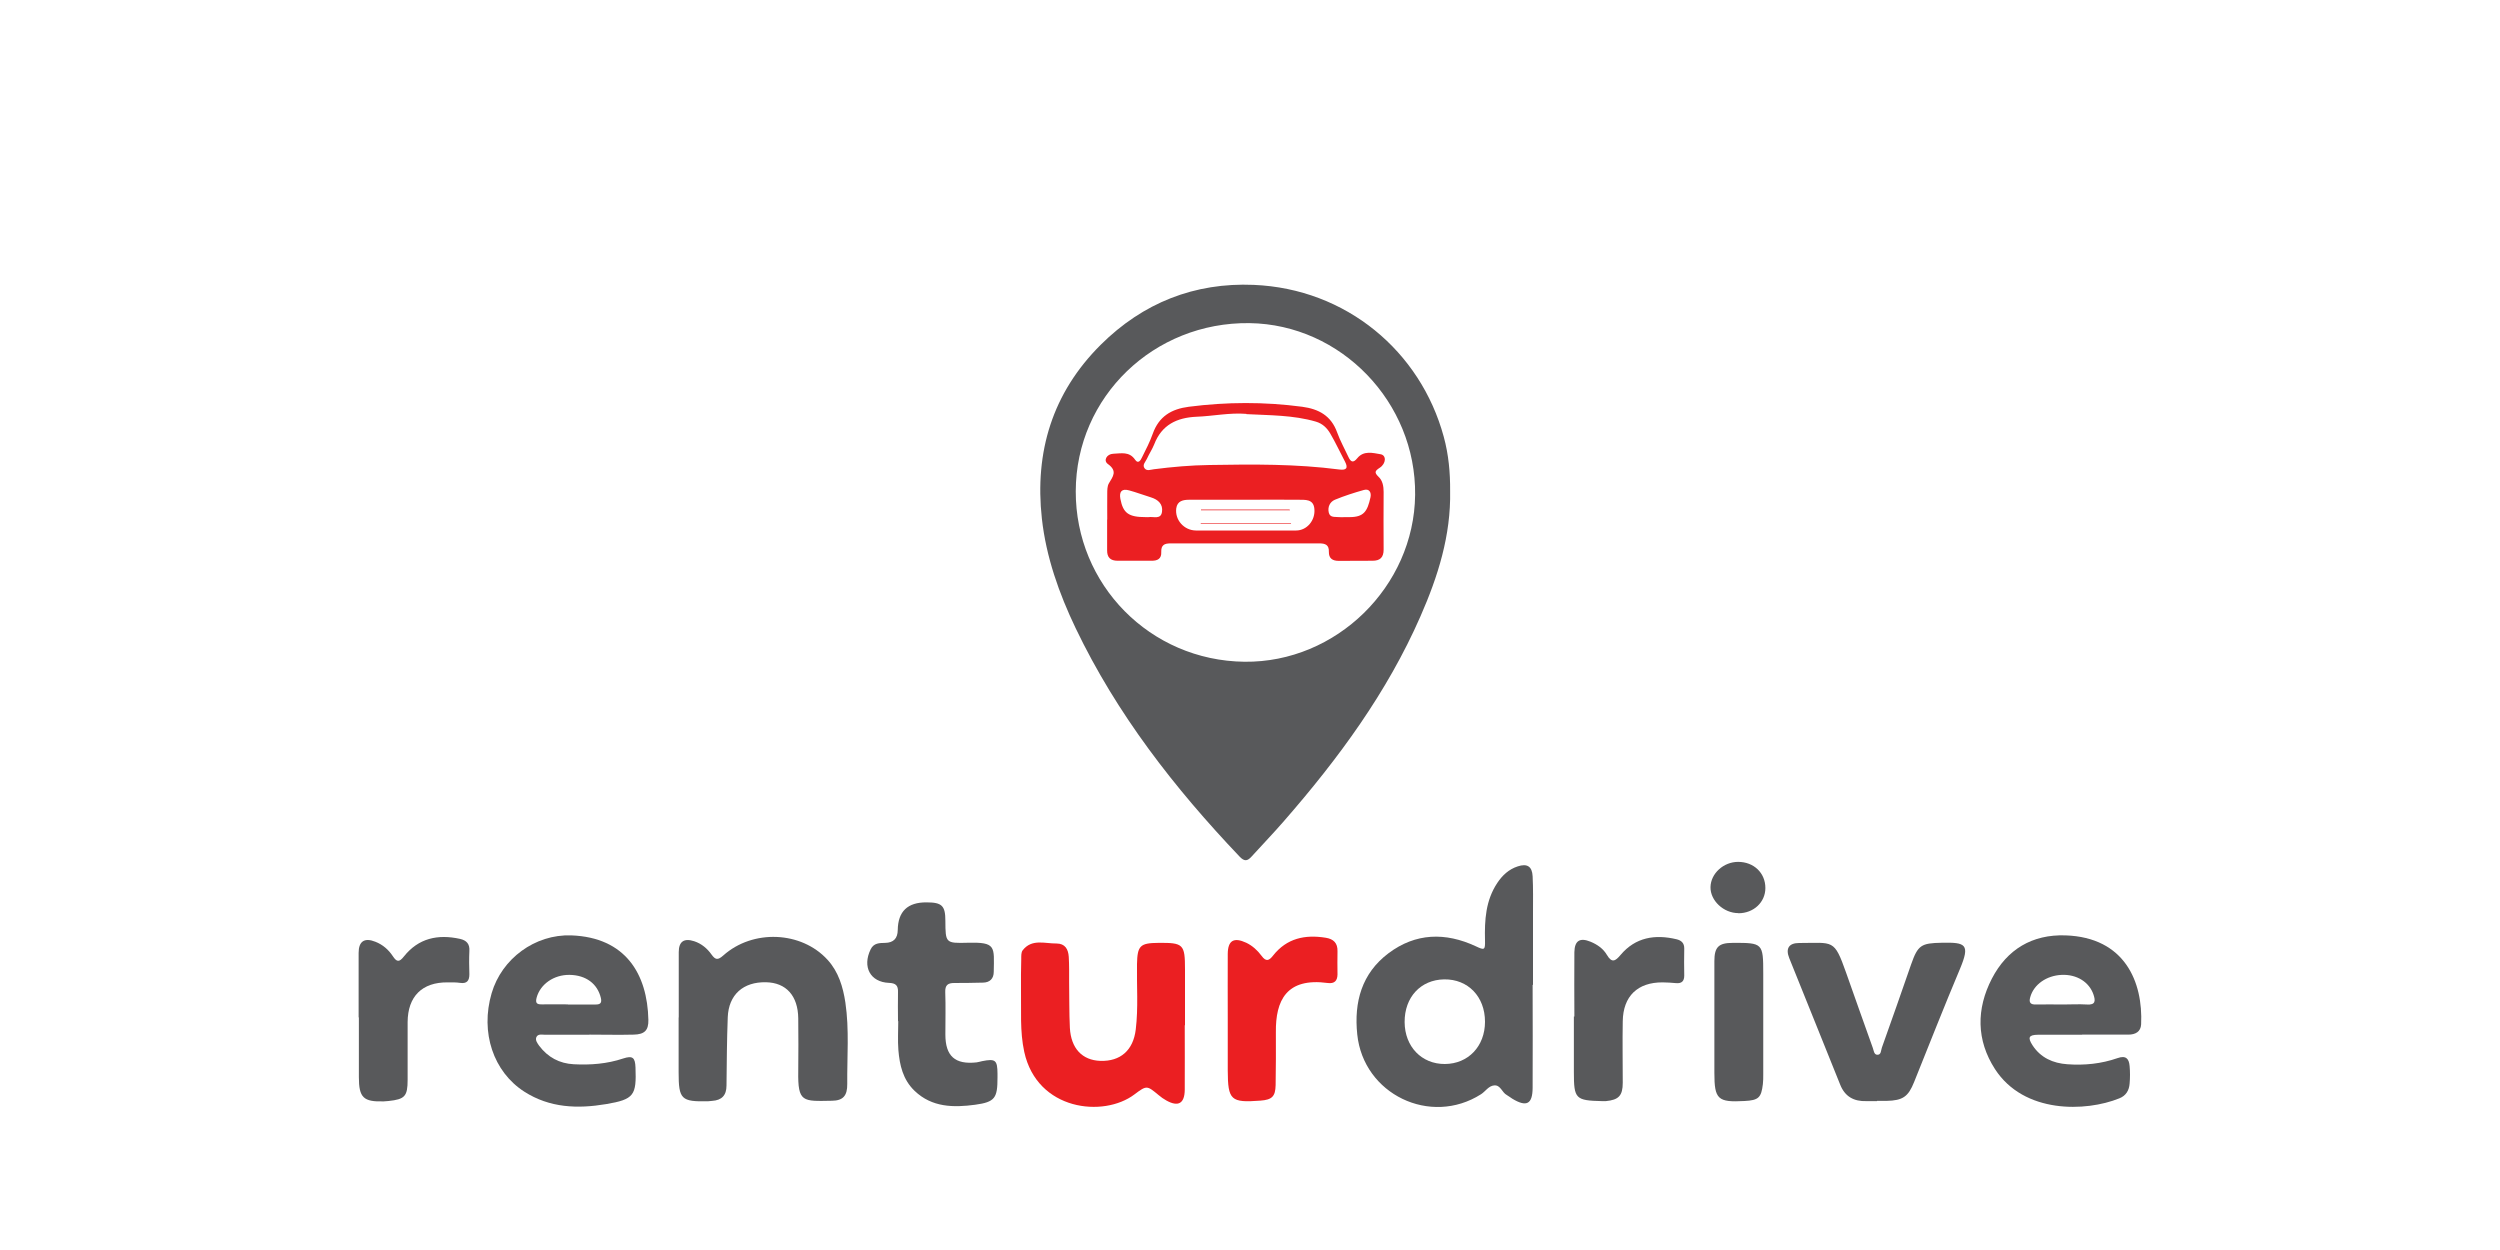 <?xml version="1.0" encoding="UTF-8"?>
<svg id="Layer_1" xmlns="http://www.w3.org/2000/svg" viewBox="0 0 200 100">
  <defs>
    <style>
      .cls-1 {
        fill: none;
      }

      .cls-2 {
        fill: #eb1f22;
      }

      .cls-3 {
        fill: #58595b;
      }
    </style>
  </defs>
  <rect class="cls-1" x="0" y="0" width="200" height="100"/>
  <g>
    <path class="cls-3" d="M116.01,39.28c.07,3.54-.97,6.83-2.37,10.02-2.67,6.1-6.57,11.39-10.91,16.37-.84.97-1.73,1.89-2.59,2.84-.34.38-.58.43-.97.02-5.22-5.49-9.83-11.41-13.12-18.28-1.33-2.78-2.36-5.69-2.7-8.76-.59-5.34.84-10.06,4.71-13.91,3.38-3.36,7.51-4.99,12.24-4.79,7.39.31,13.34,5.3,15.2,12.15.39,1.43.52,2.87.51,4.33ZM99.56,52.94c7.34.08,13.57-6.02,13.65-13.35.08-7.41-5.93-13.64-13.25-13.74-7.64-.1-13.88,5.88-13.9,13.45-.02,7.46,5.93,13.55,13.5,13.64Z"/>
    <path class="cls-3" d="M122.61,78.79c0,2.75.02,5.49,0,8.24-.01,1.31-.49,1.55-1.62.87-.15-.09-.29-.21-.45-.3-.38-.2-.49-.8-.99-.77-.46.03-.71.48-1.07.71-4.05,2.58-9.41,0-9.9-4.79-.27-2.59.36-4.88,2.5-6.49,2.17-1.63,4.55-1.69,6.98-.56.7.33.76.32.74-.48-.04-1.61.05-3.18.98-4.58.41-.62.93-1.1,1.64-1.33.75-.25,1.15,0,1.19.79.05.97.03,1.95.03,2.92,0,1.92,0,3.85,0,5.77,0,0-.01,0-.02,0ZM112.37,81.77c.01,1.96,1.36,3.36,3.22,3.35,1.87-.01,3.21-1.42,3.21-3.38,0-2.01-1.36-3.42-3.27-3.39-1.88.03-3.17,1.43-3.16,3.41Z"/>
    <path class="cls-3" d="M166.58,82.78c-1.18,0-2.37-.01-3.55,0-.73.01-.83.22-.43.84.65,1,1.64,1.44,2.79,1.52,1.37.1,2.72-.04,4.01-.49.68-.24.92.05.97.64.04.46.04.93,0,1.39-.04.55-.29.98-.83,1.19-2.67,1.08-7.62,1.24-9.94-2.34-1.5-2.32-1.5-4.82-.25-7.24,1.21-2.34,3.23-3.55,5.89-3.46,4.75.16,6.21,3.73,6.05,7.12-.03.59-.46.82-1.02.82-1.23,0-2.47,0-3.7,0,0,0,0,0,0,.01ZM165.03,80.36c.64,0,1.28-.04,1.92,0,.71.05.69-.31.53-.79-.34-1.01-1.34-1.63-2.54-1.58-1.22.05-2.24.77-2.52,1.78-.13.44.02.61.48.59.72-.02,1.43,0,2.15,0Z"/>
    <path class="cls-3" d="M47.16,82.78c-1.18,0-2.37,0-3.55,0-.25,0-.57-.09-.7.19-.11.25.09.5.23.7.69.91,1.61,1.41,2.76,1.47,1.34.07,2.66-.03,3.95-.46.76-.25.96-.08.99.72.08,2.22-.1,2.55-2.36,2.93-2.26.38-4.5.31-6.54-1-2.47-1.59-3.53-4.73-2.61-7.87.81-2.77,3.47-4.73,6.37-4.63,4.34.16,6.09,3.08,6.17,6.76.02.85-.32,1.16-1.17,1.18-1.18.03-2.36,0-3.55,0,0,0,0,0,0,0ZM45.43,80.36c.74,0,1.49,0,2.23,0,.36,0,.5-.12.41-.52-.27-1.14-1.19-1.83-2.5-1.85-1.27-.02-2.35.75-2.64,1.82-.12.45.03.55.43.54.69-.01,1.38,0,2.08,0Z"/>
    <path class="cls-3" d="M54.3,81.4c0-1.74,0-3.49,0-5.23,0-.85.42-1.14,1.24-.87.58.19,1.04.58,1.38,1.06.31.43.5.47.94.08,2.37-2.12,6.25-1.95,8.34.34.88.96,1.24,2.17,1.43,3.42.32,2.17.13,4.35.15,6.52.01.92-.32,1.33-1.22,1.34-2.35.04-2.74.15-2.7-2.36.02-1.41.01-2.82,0-4.23-.02-1.81-.97-2.86-2.58-2.89-1.82-.04-2.99.99-3.06,2.8-.07,1.82-.08,3.64-.1,5.46,0,.79-.38,1.18-1.15,1.23-.1,0-.2.03-.31.03-2.17.05-2.37-.15-2.37-2.32,0-1.46,0-2.92,0-4.39Z"/>
    <path class="cls-2" d="M94.78,82.02c0,1.72.01,3.44,0,5.16-.01,1.1-.52,1.39-1.47.86-.22-.12-.43-.27-.63-.44-.92-.76-.94-.79-1.92-.05-2.48,1.88-7.79,1.3-8.82-3.4-.36-1.65-.23-3.32-.26-4.99-.01-.82,0-1.64.02-2.46,0-.23-.01-.51.11-.67.73-.95,1.77-.54,2.71-.55.69,0,.94.46.98,1.06.04.66.03,1.33.03,2,.02,1.23,0,2.47.06,3.69.09,1.65.99,2.59,2.44,2.64,1.6.05,2.63-.84,2.83-2.51.21-1.74.07-3.49.1-5.23.03-1.47.24-1.69,1.71-1.7,2-.02,2.13.11,2.13,2.12,0,1.49,0,2.98,0,4.47h0Z"/>
    <path class="cls-3" d="M150.16,88.09c-.28,0-.57,0-.85,0-1,.03-1.72-.36-2.1-1.33-1.35-3.38-2.72-6.74-4.07-10.11-.31-.77-.03-1.21.79-1.21,2.75,0,2.79-.36,3.76,2.38.7,2,1.42,4,2.13,6,.08.21.09.53.34.56.35.03.31-.36.39-.57.79-2.21,1.57-4.44,2.34-6.66.54-1.54.8-1.7,2.45-1.73,1.92-.04,2.29.11,1.45,2.11-1.26,2.99-2.45,6.02-3.66,9.03-.47,1.18-.91,1.48-2.2,1.51-.26,0-.51,0-.77,0h0Z"/>
    <path class="cls-3" d="M71.84,81.68c0-.77-.02-1.54,0-2.31.02-.54-.19-.72-.72-.74-1.5-.06-2.15-1.28-1.47-2.68.25-.52.71-.51,1.17-.52q.99-.02,1-1.03.03-2.23,2.31-2.21c1.23,0,1.5.27,1.5,1.48.01,1.76.01,1.8,1.78,1.75,2.29-.06,2.12.3,2.09,2.32,0,.55-.31.86-.86.87-.77.02-1.54.03-2.31.03-.5,0-.73.17-.71.73.04,1.13.01,2.26.01,3.39,0,1.73.77,2.42,2.5,2.23.15-.02.3-.07.45-.1,1.06-.21,1.21-.08,1.22,1,0,.1,0,.21,0,.31,0,1.64-.19,1.96-1.79,2.18-1.72.23-3.45.22-4.84-1.11-.94-.9-1.2-2.06-1.3-3.27-.06-.76-.01-1.54-.01-2.31h-.04Z"/>
    <path class="cls-3" d="M28.69,81.39c0-1.72,0-3.44,0-5.16,0-.93.47-1.24,1.34-.89.59.23,1.06.64,1.4,1.16.31.47.51.49.88.02,1.17-1.47,2.72-1.8,4.49-1.41.53.12.79.41.75.98-.03.61-.02,1.23,0,1.85,0,.51-.19.77-.74.69-.33-.05-.67-.04-1-.04-2.04-.02-3.19,1.12-3.2,3.18,0,1.54,0,3.08,0,4.62,0,1.32-.23,1.55-1.52,1.69-.13.01-.26.02-.38.03-1.64.05-2-.3-2-1.94,0-1.59,0-3.18,0-4.78Z"/>
    <path class="cls-3" d="M125.95,81.32c0-1.72-.02-3.44,0-5.15.02-.93.45-1.18,1.3-.83.53.22,1.01.55,1.3,1.05.4.67.67.51,1.1,0,1.19-1.41,2.75-1.66,4.47-1.25.38.09.63.3.62.75-.02.72-.01,1.44,0,2.15,0,.46-.21.65-.66.61-.36-.03-.72-.06-1.07-.06-2-.01-3.16,1.1-3.19,3.11-.03,1.64,0,3.28,0,4.92,0,1.04-.33,1.37-1.35,1.47-.1,0-.2,0-.31,0-2.12-.05-2.25-.18-2.25-2.31,0-1.49,0-2.98,0-4.46.02,0,.03,0,.05,0Z"/>
    <path class="cls-2" d="M98.22,81.39c0-1.69-.01-3.38,0-5.08.01-1.08.49-1.35,1.48-.89.5.24.9.61,1.22,1.04.37.51.61.39.93-.02,1.09-1.38,2.55-1.69,4.21-1.42.63.1.96.43.94,1.09-.02.61,0,1.23,0,1.85-.01.5-.24.75-.78.68-3.31-.45-4.18,1.4-4.15,3.94.01,1.41,0,2.82-.02,4.23-.02.91-.29,1.17-1.21,1.24-2.38.18-2.61-.03-2.62-2.42,0-1.41,0-2.82,0-4.23h0Z"/>
    <path class="cls-3" d="M137.15,81.74c0-1.62,0-3.23,0-4.85,0-1.13.34-1.46,1.47-1.46,2.4-.01,2.44.02,2.44,2.45,0,2.69,0,5.39,0,8.08,0,.26,0,.51-.03.77-.13,1.09-.35,1.29-1.46,1.35-2.15.12-2.42-.13-2.42-2.25,0-1.36,0-2.72,0-4.08Z"/>
    <path class="cls-3" d="M139.07,73.05c-1.18,0-2.25-1-2.23-2.08.02-1.09,1.04-2.02,2.21-2.02,1.25,0,2.18.88,2.18,2.09,0,1.14-.94,2.02-2.16,2.02Z"/>
    <g>
      <path class="cls-2" d="M88.58,41.57c0-.69-.01-1.39,0-2.08,0-.28,0-.6.13-.82.32-.55.71-.98-.08-1.55-.38-.27-.1-.8.43-.82.62-.02,1.28-.21,1.75.48.25.37.45.03.55-.19.31-.62.63-1.24.86-1.89.49-1.38,1.48-1.98,2.89-2.16,3.03-.39,6.04-.4,9.06,0,1.34.18,2.32.72,2.8,2.05.24.67.6,1.31.9,1.96.18.39.37.53.71.11.51-.63,1.23-.43,1.87-.32.47.08.45.74-.07,1.08-.38.25-.46.37-.1.72.33.3.41.76.41,1.21,0,1.54-.02,3.08,0,4.62,0,.64-.3.89-.89.89-.9,0-1.8,0-2.7.01-.5,0-.8-.2-.79-.72.02-.56-.28-.68-.77-.68-3.96,0-7.92,0-11.88,0-.5,0-.78.12-.76.69.03.54-.3.71-.79.7-.9,0-1.8-.01-2.7,0-.58,0-.85-.27-.84-.84,0-.82,0-1.64,0-2.46,0,0,0,0,0,0ZM99.71,33.11c-1.34-.11-2.66.18-4,.23-1.55.07-2.77.64-3.37,2.2-.16.4-.41.77-.59,1.17-.11.24-.4.49-.17.77.18.22.48.09.73.06,1.48-.19,2.96-.32,4.45-.34,3.47-.06,6.93-.09,10.38.36.55.07.74-.09.46-.63-.4-.75-.75-1.52-1.18-2.25-.26-.44-.61-.79-1.15-.95-1.82-.53-3.7-.5-5.56-.6ZM99.69,39.98h0c-1.52,0-3.03,0-4.55,0-.49,0-.96.09-1.04.69-.12.92.62,1.76,1.57,1.77,1.18.01,2.36,0,3.55,0,1.49,0,2.98.01,4.47,0,.86,0,1.55-.81,1.46-1.73-.07-.81-.75-.72-1.3-.73-1.39-.02-2.77,0-4.16,0ZM91.66,41.37c.08,0,.15.01.23,0,.39-.06.98.21,1.07-.42.09-.61-.3-.98-.88-1.16-.59-.18-1.16-.4-1.75-.56-.58-.16-.81.09-.7.68.22,1.15.66,1.46,2.03,1.46ZM107.58,41.37c.13,0,.26,0,.38,0,1.15,0,1.43-.46,1.68-1.59.08-.39-.1-.71-.54-.58-.78.22-1.56.47-2.31.78-.4.17-.59.58-.49,1.02.1.44.51.33.82.37.15.02.31,0,.46,0Z"/>
      <path class="cls-2" d="M103.28,41.91h-7.22s0-.04,0-.05h7.23l-.02.05Z"/>
      <path class="cls-2" d="M103.2,40.82h-7.12s0-.04,0-.06h7.08s.02.04.04.06Z"/>
    </g>
  </g>
</svg>